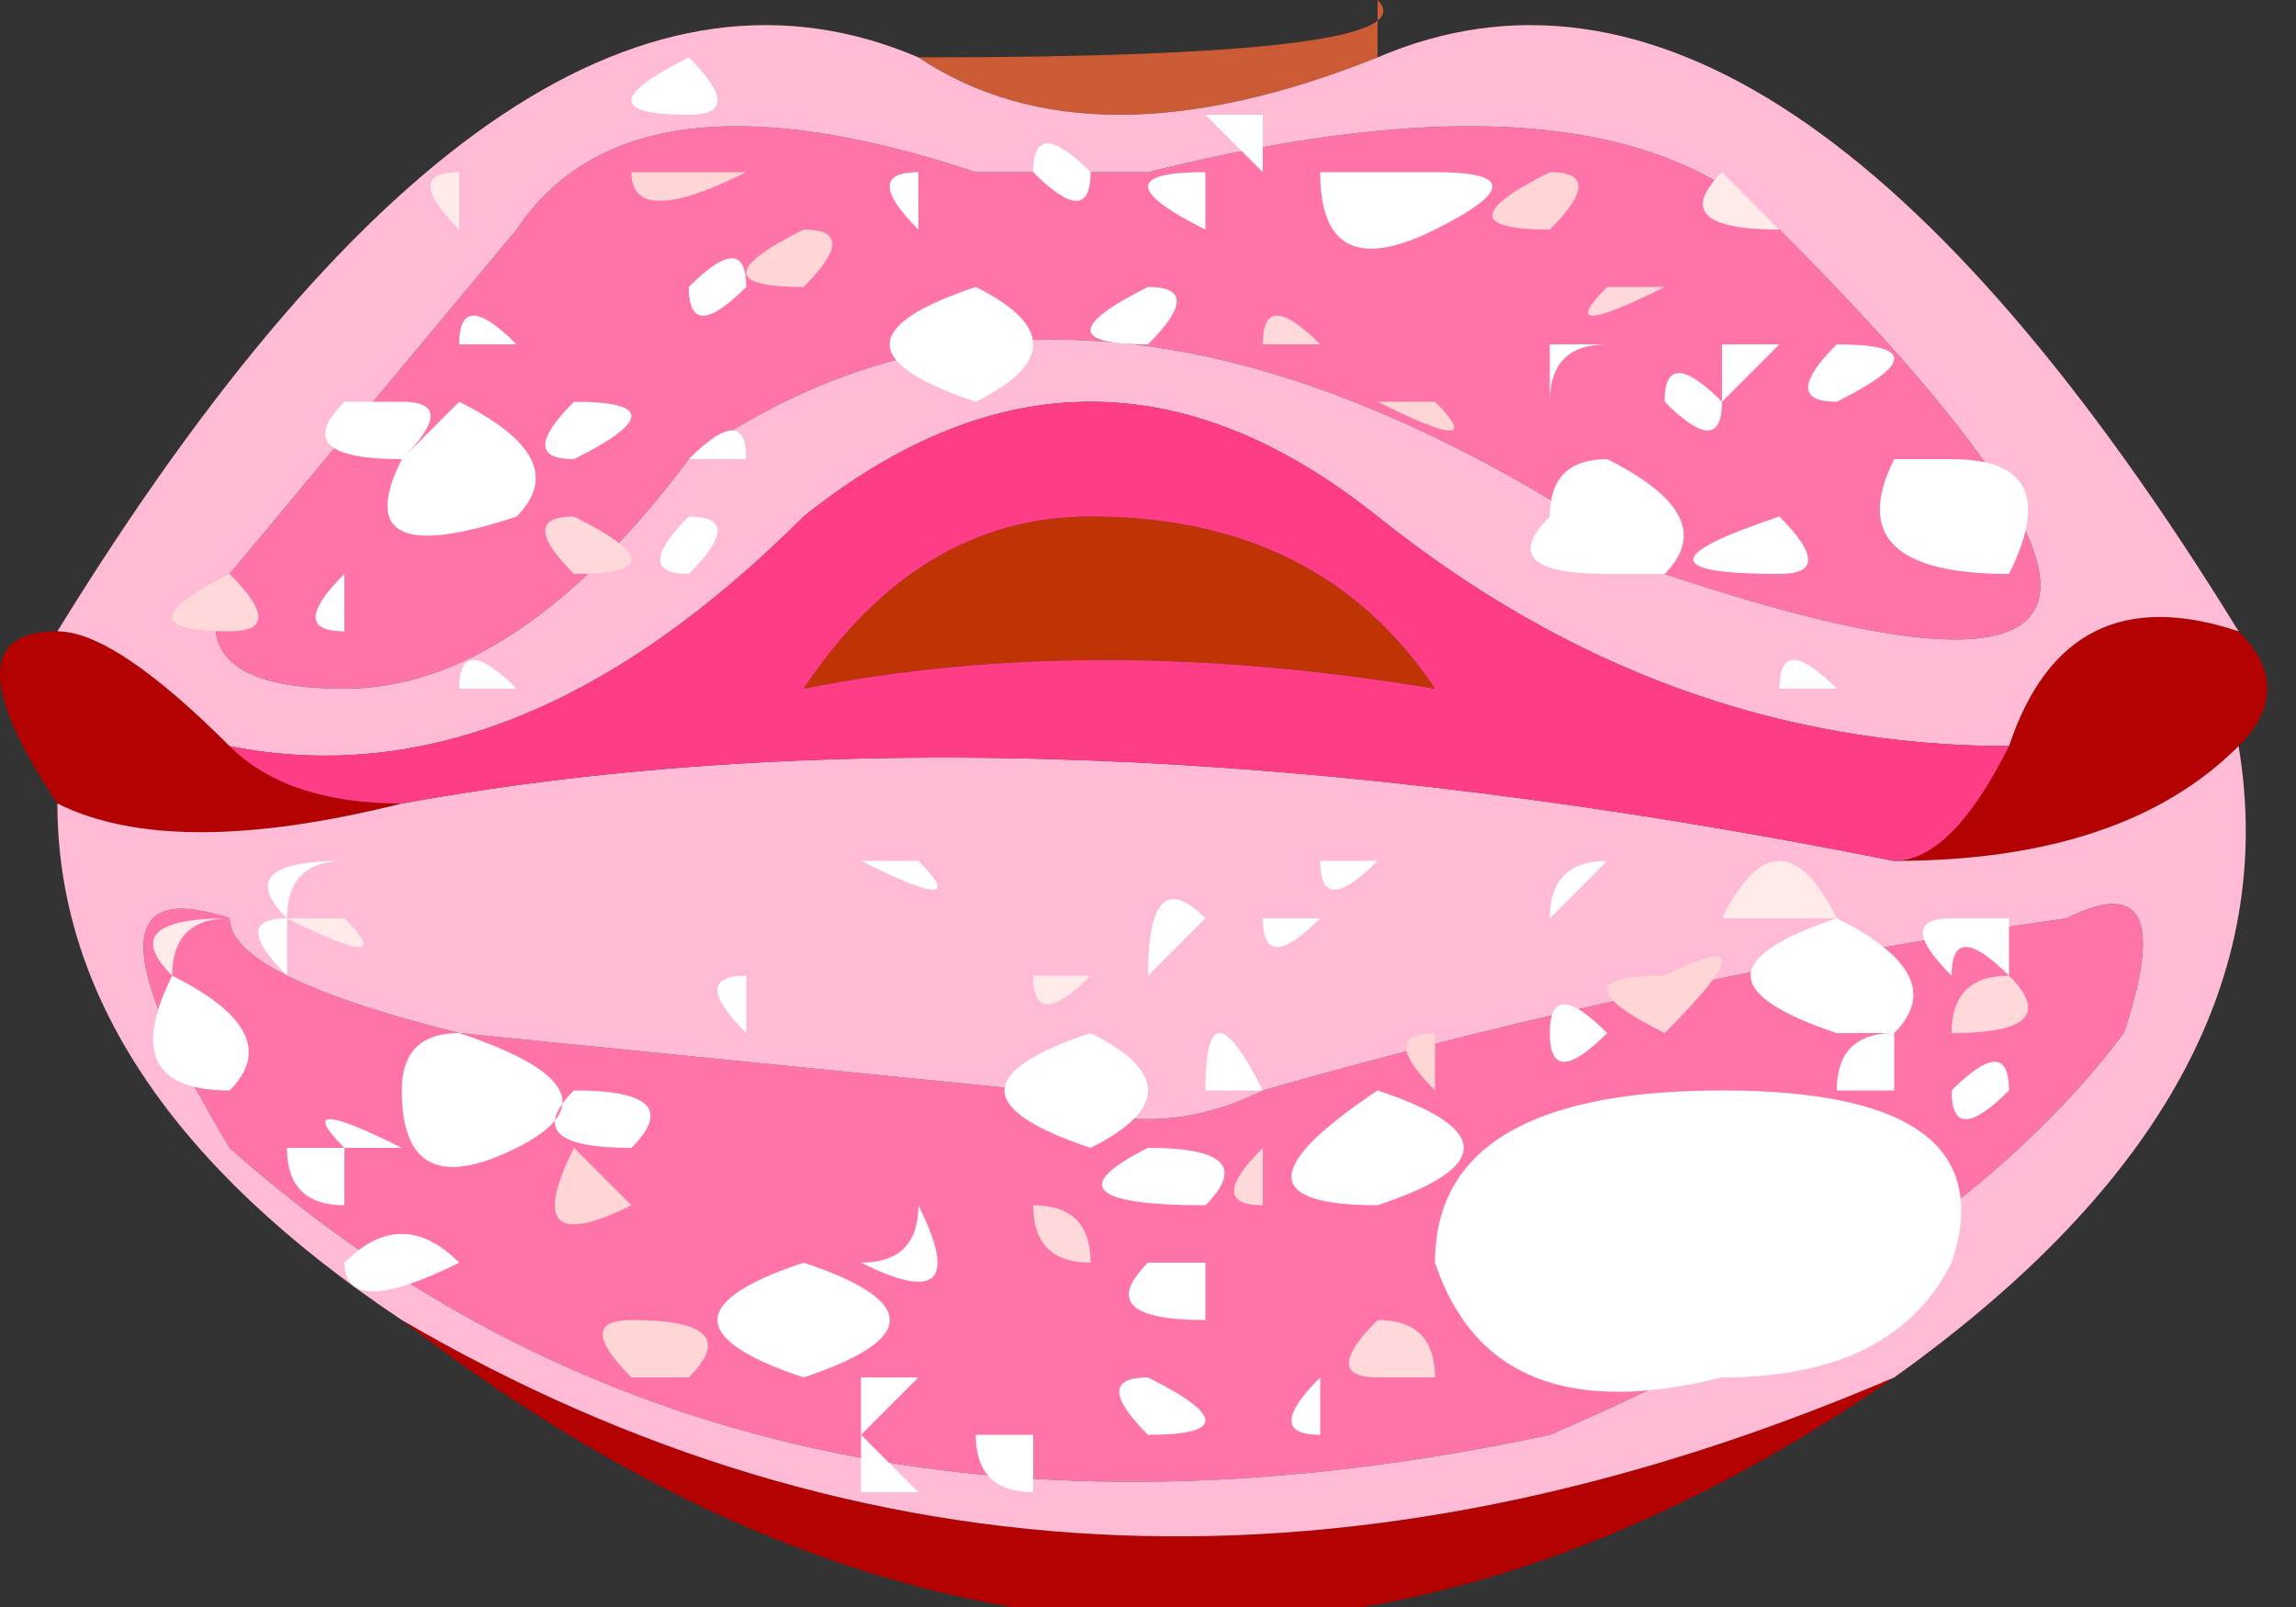 <?xml version="1.0" encoding="UTF-8" standalone="no"?>
<svg xmlns:xlink="http://www.w3.org/1999/xlink" height="1.4px" width="2.0px" xmlns="http://www.w3.org/2000/svg">
  <rect width="100%" height="100%" fill="#333333" stroke="none"/>
  <g transform="matrix(1.0, 0.0, 0.0, 1.0, 0.0, 0.0)">
    <path d="M0.8 0.05 Q1.25 0.05 1.2 0.0 L1.2 0.05 Q0.95 0.15 0.8 0.05" fill="#cb5b35" fill-rule="evenodd" stroke="none"/>
    <path d="M0.95 0.45 Q1.15 0.45 1.25 0.6 0.95 0.55 0.7 0.6 0.8 0.45 0.95 0.45" fill="#bf3304" fill-rule="evenodd" stroke="none"/>
    <path d="M0.05 0.7 Q-0.05 0.55 0.05 0.55 0.1 0.55 0.2 0.65 0.25 0.7 0.35 0.7 0.15 0.75 0.05 0.7 M1.95 0.55 Q2.0 0.6 1.95 0.65 1.85 0.75 1.65 0.75 1.7 0.75 1.75 0.65 1.8 0.5 1.95 0.55 M1.65 1.2 Q1.0 1.65 0.35 1.15 0.95 1.5 1.65 1.2" fill="#b40101" fill-rule="evenodd" stroke="none"/>
    <path d="M0.45 0.2 Q0.55 0.05 0.85 0.15 L1.0 0.15 Q1.4 0.05 1.55 0.2 2.05 0.7 1.45 0.5 0.95 0.15 0.6 0.4 0.45 0.6 0.3 0.6 0.15 0.6 0.2 0.5 L0.45 0.2 M1.85 0.9 Q1.7 1.1 1.35 1.25 0.65 1.4 0.2 1.0 0.05 0.75 0.2 0.8 0.2 0.85 0.4 0.9 L0.9 0.95 Q1.0 1.0 1.1 0.95 1.45 0.85 1.8 0.8 1.9 0.75 1.85 0.9" fill="#fe74a8" fill-rule="evenodd" stroke="none"/>
    <path d="M0.05 0.55 Q0.45 -0.1 0.8 0.05 0.95 0.15 1.2 0.05 1.55 -0.1 1.95 0.55 1.8 0.5 1.75 0.65 1.45 0.65 1.2 0.45 0.95 0.25 0.7 0.45 0.45 0.7 0.2 0.65 0.1 0.55 0.05 0.55 M1.95 0.65 Q2.0 0.95 1.65 1.2 0.95 1.5 0.35 1.15 0.05 0.95 0.05 0.7 0.15 0.75 0.35 0.7 0.9 0.6 1.65 0.75 1.85 0.75 1.95 0.65 M0.45 0.2 L0.2 0.5 Q0.15 0.6 0.3 0.6 0.45 0.6 0.6 0.4 0.95 0.15 1.45 0.5 2.05 0.7 1.55 0.2 1.4 0.05 1.0 0.15 L0.85 0.15 Q0.55 0.05 0.45 0.2 M1.85 0.9 Q1.9 0.75 1.8 0.8 1.45 0.85 1.1 0.95 1.0 1.0 0.9 0.95 L0.4 0.9 Q0.2 0.85 0.2 0.8 0.05 0.75 0.2 1.0 0.65 1.4 1.35 1.25 1.7 1.1 1.85 0.9" fill="#ffbbd5" fill-rule="evenodd" stroke="none"/>
    <path d="M0.35 0.7 Q0.25 0.7 0.2 0.65 0.45 0.7 0.7 0.45 0.95 0.25 1.2 0.45 1.45 0.65 1.75 0.65 1.7 0.75 1.65 0.75 0.9 0.6 0.35 0.7 M0.95 0.45 Q0.8 0.45 0.7 0.6 0.95 0.55 1.25 0.6 1.15 0.45 0.95 0.45" fill="#fe3d86" fill-rule="evenodd" stroke="none"/>
    <path d="M0.3 0.45 L0.3 0.45 M0.3 0.5 L0.3 0.55 Q0.25 0.55 0.3 0.5 M0.3 0.75 Q0.25 0.75 0.25 0.8 0.2 0.75 0.3 0.75 M0.15 0.85 Q0.25 0.9 0.2 0.95 0.1 0.95 0.15 0.85 M0.25 0.8 L0.25 0.85 Q0.2 0.8 0.25 0.8 M0.3 1.05 Q0.25 1.05 0.25 1.0 L0.3 1.0 0.3 1.05 M0.9 0.15 Q0.9 0.1 0.95 0.15 0.95 0.2 0.9 0.15 0.85 0.15 0.9 0.15 M0.95 0.15 L0.95 0.15 M1.05 0.2 Q0.95 0.15 1.05 0.15 L1.05 0.2 M1.05 0.1 L1.1 0.1 1.1 0.15 1.05 0.1 M0.8 0.15 L0.8 0.2 Q0.75 0.15 0.8 0.15 M0.85 0.25 L0.85 0.25 Q0.95 0.3 0.85 0.35 0.7 0.3 0.85 0.25 M1.0 0.25 Q1.05 0.25 1.0 0.3 0.9 0.3 1.0 0.25 M0.95 0.25 Q0.95 0.3 0.95 0.25 M0.6 0.05 Q0.65 0.1 0.6 0.1 0.5 0.1 0.6 0.05 M0.45 0.3 L0.4 0.3 Q0.4 0.25 0.45 0.3 M0.35 0.35 Q0.4 0.35 0.35 0.4 0.25 0.4 0.3 0.35 L0.35 0.35 M0.4 0.35 Q0.5 0.4 0.45 0.45 0.3 0.5 0.35 0.4 L0.4 0.35 M0.6 0.25 Q0.65 0.2 0.65 0.25 0.6 0.3 0.6 0.25 M0.5 0.4 Q0.45 0.4 0.5 0.35 0.6 0.35 0.5 0.4 M0.6 0.4 Q0.65 0.35 0.65 0.4 L0.6 0.4 M0.65 0.35 L0.65 0.35 M0.6 0.5 Q0.55 0.5 0.6 0.45 0.65 0.45 0.6 0.5 L0.6 0.5 M0.4 0.5 L0.4 0.5 M0.4 0.6 Q0.4 0.55 0.45 0.6 L0.4 0.6 M0.45 0.85 Q0.4 0.9 0.45 0.85 M0.6 0.9 L0.6 0.9 M0.65 0.85 L0.65 0.9 Q0.6 0.85 0.65 0.85 M0.7 0.85 L0.7 0.85 M0.8 0.75 Q0.85 0.8 0.75 0.75 L0.8 0.75 M1.05 0.8 L1.0 0.85 Q1.0 0.75 1.05 0.8 M1.0 0.85 L1.0 0.85 M1.55 0.3 L1.5 0.35 1.5 0.3 1.55 0.3 Q1.5 0.3 1.55 0.3 M1.5 0.35 Q1.5 0.4 1.45 0.35 1.45 0.3 1.5 0.35 M1.6 0.3 Q1.7 0.3 1.6 0.35 1.55 0.35 1.6 0.3 M1.7 0.4 Q1.8 0.4 1.75 0.5 1.6 0.5 1.65 0.4 L1.7 0.4 M1.25 0.05 Q1.2 0.05 1.25 0.05 M1.25 0.15 Q1.35 0.15 1.25 0.2 1.15 0.25 1.15 0.15 1.2 0.15 1.25 0.15 M1.2 0.25 L1.2 0.25 M1.15 0.4 L1.15 0.4 M1.35 0.3 L1.4 0.3 Q1.35 0.3 1.35 0.35 1.35 0.3 1.35 0.35 L1.35 0.3 Q1.3 0.3 1.35 0.3 M1.35 0.25 Q1.3 0.25 1.35 0.25 M1.4 0.35 L1.4 0.35 M1.4 0.5 Q1.3 0.5 1.35 0.45 1.35 0.4 1.4 0.4 1.5 0.45 1.45 0.5 L1.4 0.5 M1.35 0.55 Q1.3 0.5 1.35 0.55 M1.2 0.75 Q1.15 0.8 1.15 0.75 L1.2 0.75 M1.1 0.8 L1.15 0.8 Q1.1 0.85 1.1 0.8 M1.4 0.75 L1.35 0.8 Q1.35 0.75 1.4 0.75 M1.35 0.9 Q1.35 0.85 1.4 0.9 1.35 0.95 1.35 0.9 M1.55 0.45 Q1.6 0.5 1.55 0.5 1.4 0.5 1.55 0.45 M1.55 0.6 Q1.55 0.55 1.6 0.6 1.55 0.6 1.6 0.6 L1.55 0.6 M1.6 0.9 Q1.45 0.85 1.6 0.8 1.7 0.85 1.65 0.9 L1.6 0.9 M1.75 0.8 L1.75 0.85 Q1.7 0.8 1.7 0.85 1.65 0.8 1.7 0.8 L1.75 0.8 M1.7 0.95 Q1.75 0.9 1.75 0.95 1.7 1.0 1.7 0.95 1.65 0.95 1.7 0.95 M1.65 0.9 L1.65 0.95 1.6 0.95 Q1.6 0.9 1.65 0.9 M1.6 0.95 L1.6 0.95 M1.7 1.1 Q1.65 1.2 1.5 1.2 1.3 1.25 1.25 1.1 1.25 0.95 1.5 0.95 1.75 0.95 1.7 1.1 M1.35 0.95 L1.35 0.95 M1.1 0.95 L1.05 0.95 Q1.05 0.85 1.1 0.95 M1.1 1.1 Q1.15 1.15 1.1 1.1 1.05 1.1 1.1 1.1 M1.15 1.1 L1.15 1.1 M1.2 1.05 Q1.05 1.05 1.2 0.95 1.35 1.0 1.2 1.05 M1.15 1.2 L1.15 1.25 Q1.1 1.25 1.15 1.2 M1.0 1.0 Q1.1 1.0 1.05 1.05 0.9 1.05 1.0 1.0 M0.95 1.0 Q0.8 0.95 0.95 0.9 1.05 0.95 0.95 1.0 M1.0 1.1 L1.05 1.1 1.05 1.15 Q0.95 1.15 1.0 1.1 M0.75 0.95 Q0.7 0.95 0.75 0.95 0.75 0.9 0.75 0.95 L0.75 0.95 M0.7 1.0 Q0.75 1.0 0.7 1.0 M0.75 1.1 Q0.8 1.1 0.8 1.05 0.85 1.15 0.75 1.1 M0.75 1.2 L0.8 1.2 0.75 1.25 0.75 1.2 M0.7 1.2 Q0.55 1.15 0.7 1.1 0.85 1.15 0.7 1.2 M0.75 1.25 L0.8 1.3 Q0.75 1.3 0.8 1.3 L0.75 1.3 0.75 1.25 M0.85 1.3 Q0.8 1.3 0.85 1.3 M0.85 1.25 L0.9 1.25 0.9 1.3 Q0.85 1.3 0.85 1.25 M1.0 1.25 Q0.95 1.2 1.0 1.2 1.1 1.25 1.0 1.25 M0.65 1.0 Q0.6 1.0 0.65 1.0 M0.5 0.95 Q0.6 0.95 0.55 1.0 0.45 1.0 0.5 0.95 M0.55 1.1 L0.55 1.1 M0.65 1.05 L0.65 1.05 M0.45 1.0 Q0.35 1.05 0.35 0.95 0.35 0.9 0.4 0.9 0.55 0.95 0.45 1.0 M0.35 1.0 L0.3 1.0 Q0.25 0.95 0.35 1.0 M0.3 1.1 Q0.35 1.05 0.4 1.1 0.3 1.15 0.3 1.1 M0.45 1.05 L0.45 1.05 M0.6 1.25 L0.6 1.25" fill="#ffffff" fill-rule="evenodd" stroke="none"/>
    <path d="M0.2 0.5 Q0.25 0.55 0.2 0.55 0.1 0.55 0.2 0.5 M0.5 0.45 Q0.6 0.5 0.5 0.5 0.45 0.45 0.5 0.45 M1.1 0.3 Q1.1 0.25 1.15 0.3 L1.1 0.3 M1.4 0.25 L1.45 0.25 Q1.35 0.3 1.4 0.25 M1.65 0.55 Q1.6 0.5 1.65 0.55 M1.75 0.85 Q1.8 0.9 1.7 0.9 1.7 0.85 1.75 0.85 M1.1 1.0 L1.1 1.05 Q1.05 1.05 1.1 1.0 M1.25 1.2 L1.2 1.2 Q1.15 1.2 1.2 1.15 1.25 1.15 1.25 1.2 M1.1 1.15 L1.1 1.15 M0.95 1.1 Q0.9 1.1 0.9 1.05 0.95 1.05 0.95 1.1" fill="#ffd9d9" fill-rule="evenodd" stroke="none"/>
    <path d="M0.2 0.8 Q0.15 0.8 0.15 0.85 0.1 0.8 0.2 0.8 M0.3 0.8 Q0.35 0.85 0.25 0.8 L0.3 0.8 M0.4 0.15 L0.4 0.2 Q0.35 0.15 0.4 0.15 M0.9 0.85 Q0.85 0.85 0.9 0.85 L0.95 0.85 Q0.9 0.9 0.9 0.85 M1.5 0.15 L1.55 0.2 Q1.45 0.2 1.5 0.15 M1.6 0.8 Q1.55 0.8 1.5 0.8 1.55 0.7 1.6 0.8" fill="#ffeaea" fill-rule="evenodd" stroke="none"/>
    <path d="M0.25 0.9 Q0.35 0.95 0.25 0.9 0.2 0.9 0.25 0.9 M0.7 0.25 Q0.6 0.25 0.7 0.2 0.75 0.2 0.7 0.25 M0.55 0.15 L0.65 0.15 Q0.55 0.2 0.55 0.15 M1.35 0.2 Q1.25 0.2 1.35 0.15 1.4 0.15 1.35 0.2 M1.25 0.35 Q1.3 0.4 1.2 0.35 L1.25 0.35 M1.25 0.9 L1.25 0.9 1.25 0.95 Q1.2 0.9 1.25 0.9 M1.45 0.85 Q1.55 0.8 1.45 0.9 1.35 0.85 1.45 0.85 M1.55 0.45 Q1.5 0.45 1.55 0.45 M0.55 1.05 Q0.45 1.1 0.5 1.0 L0.55 1.05 M0.4 1.15 Q0.35 1.15 0.4 1.15 M0.55 1.2 Q0.5 1.15 0.55 1.15 0.65 1.15 0.6 1.2 L0.55 1.2" fill="#ffd5d5" fill-rule="evenodd" stroke="none"/>
  </g>
</svg>
